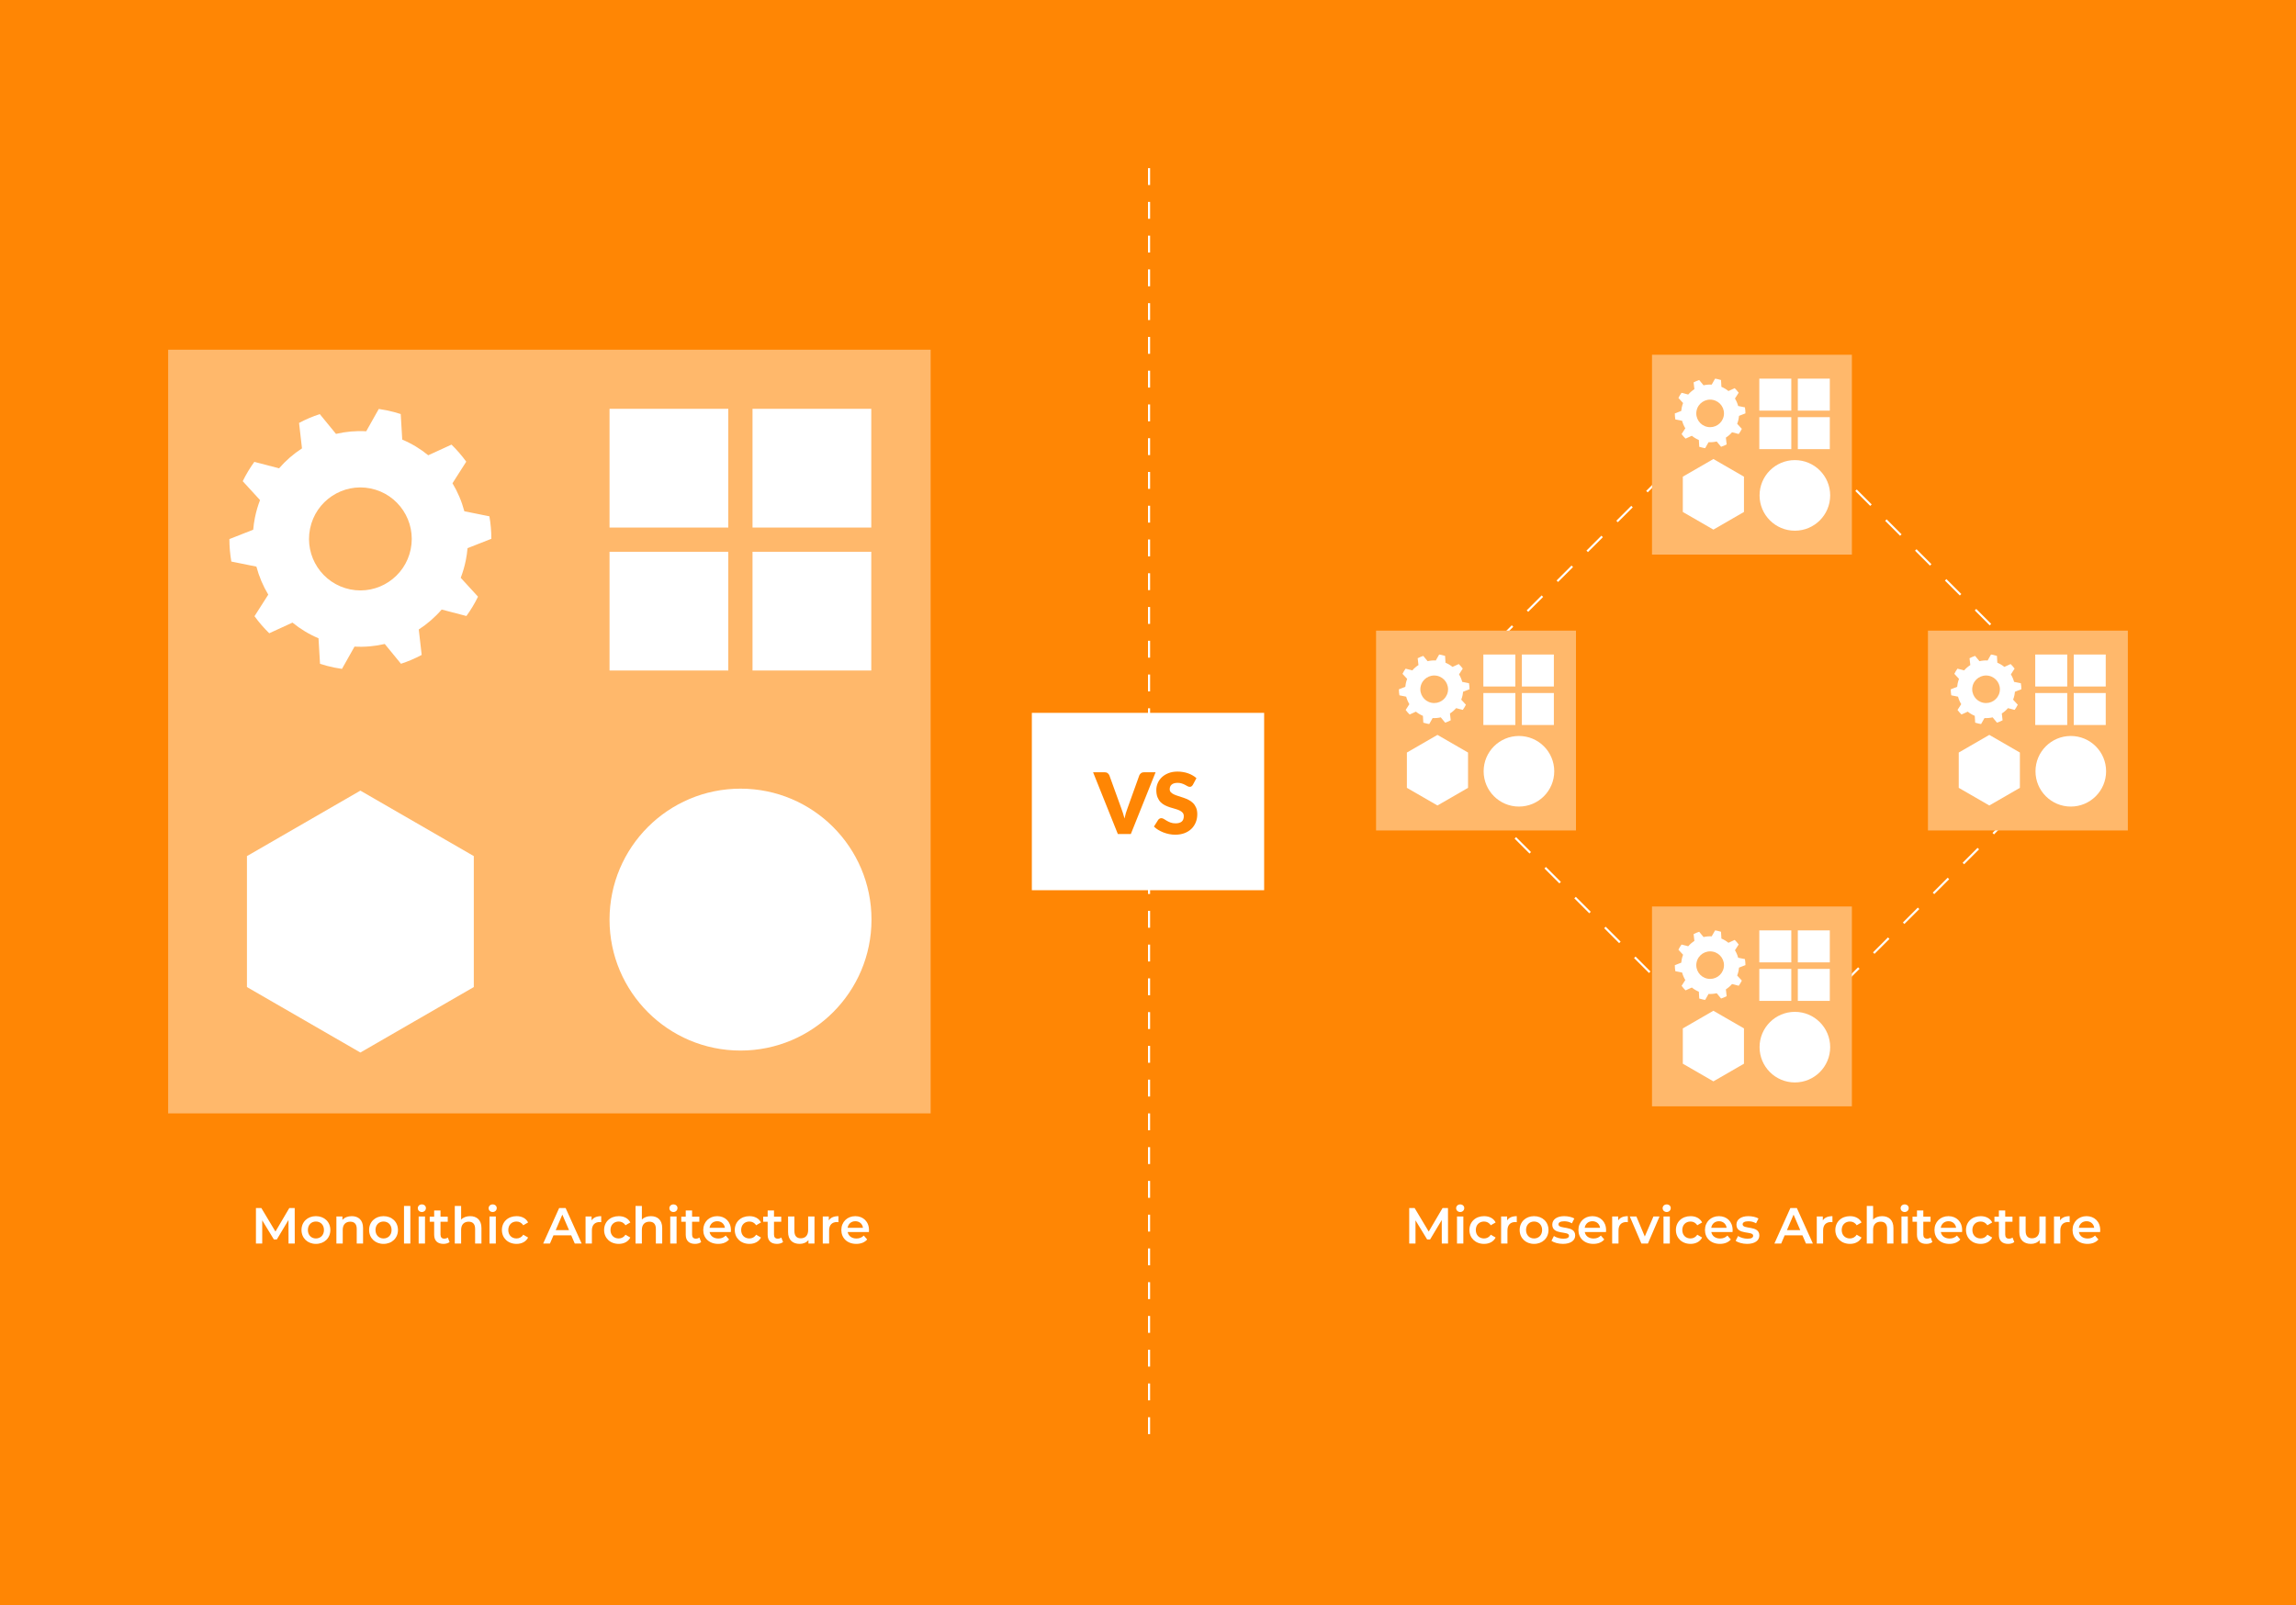 <svg width="1024" height="716" viewBox="0 0 1024 716" fill="none" xmlns="http://www.w3.org/2000/svg">
<rect width="1024" height="716" fill="#FF8604"/>
<line x1="512.471" y1="75" x2="512.471" y2="641" stroke="white" stroke-width="0.942" stroke-dasharray="7.53 7.53"/>
<rect width="103.6" height="79.113" transform="translate(460.199 318)" fill="white"/>
<path d="M515.389 344.498L504.342 372.056H498.554L487.508 344.498H492.653C493.208 344.498 493.656 344.63 493.996 344.895C494.336 345.147 494.595 345.475 494.771 345.878L500.105 360.632C500.358 361.275 500.604 361.981 500.843 362.75C501.083 363.507 501.31 364.301 501.524 365.134C501.701 364.301 501.896 363.507 502.11 362.75C502.337 361.981 502.577 361.275 502.829 360.632L508.125 345.878C508.264 345.525 508.51 345.21 508.863 344.933C509.229 344.643 509.676 344.498 510.206 344.498H515.389ZM532.012 350.096C531.823 350.399 531.621 350.626 531.407 350.777C531.205 350.929 530.94 351.004 530.612 351.004C530.322 351.004 530.007 350.916 529.666 350.739C529.339 350.55 528.96 350.342 528.532 350.115C528.115 349.888 527.636 349.687 527.094 349.51C526.552 349.321 525.934 349.226 525.24 349.226C524.043 349.226 523.147 349.485 522.555 350.002C521.975 350.506 521.684 351.193 521.684 352.063C521.684 352.618 521.861 353.079 522.214 353.444C522.567 353.81 523.027 354.125 523.595 354.39C524.175 354.655 524.831 354.901 525.562 355.128C526.306 355.342 527.063 355.588 527.832 355.865C528.601 356.13 529.351 356.445 530.083 356.811C530.827 357.177 531.482 357.643 532.05 358.211C532.63 358.778 533.096 359.472 533.449 360.291C533.803 361.098 533.979 362.076 533.979 363.223C533.979 364.497 533.758 365.688 533.317 366.798C532.876 367.908 532.233 368.879 531.388 369.711C530.555 370.531 529.521 371.18 528.286 371.659C527.063 372.126 525.669 372.359 524.106 372.359C523.248 372.359 522.372 372.271 521.476 372.094C520.594 371.918 519.736 371.672 518.904 371.357C518.072 371.029 517.29 370.644 516.559 370.203C515.827 369.761 515.19 369.27 514.648 368.727L516.54 365.739C516.691 365.524 516.886 365.348 517.126 365.209C517.378 365.058 517.649 364.982 517.939 364.982C518.318 364.982 518.696 365.102 519.074 365.342C519.465 365.581 519.9 365.846 520.379 366.136C520.871 366.426 521.432 366.691 522.063 366.93C522.693 367.17 523.437 367.29 524.295 367.29C525.455 367.29 526.356 367.038 527 366.533C527.643 366.016 527.964 365.203 527.964 364.093C527.964 363.45 527.788 362.927 527.435 362.523C527.081 362.12 526.615 361.786 526.035 361.521C525.467 361.256 524.818 361.023 524.087 360.821C523.355 360.619 522.605 360.399 521.836 360.159C521.067 359.907 520.316 359.604 519.585 359.251C518.854 358.885 518.198 358.413 517.618 357.832C517.05 357.24 516.59 356.508 516.237 355.638C515.884 354.756 515.707 353.671 515.707 352.385C515.707 351.351 515.915 350.342 516.332 349.359C516.748 348.375 517.359 347.499 518.166 346.73C518.973 345.96 519.963 345.349 521.136 344.895C522.309 344.428 523.652 344.195 525.165 344.195C526.01 344.195 526.829 344.264 527.624 344.403C528.431 344.529 529.194 344.725 529.912 344.989C530.631 345.242 531.299 345.551 531.917 345.916C532.548 346.269 533.109 346.673 533.601 347.127L532.012 350.096Z" fill="#FF8604"/>
<rect x="74.996" y="156" width="340.064" height="340.672" fill="#FFB86B"/>
<path d="M142.732 296.126C144.795 296.792 146.911 297.357 149.084 297.798C150.231 298.032 151.377 298.227 152.518 298.389L158.113 288.445C162.723 288.703 167.255 288.286 171.598 287.271L178.83 296.099C182.027 295.051 185.12 293.731 188.071 292.161L186.766 280.806C190.559 278.347 194.004 275.358 196.986 271.915L208.02 274.796C209.971 272.101 211.705 269.219 213.192 266.173L205.478 257.75C206.427 255.274 207.19 252.689 207.735 250.003C208.106 248.172 208.364 246.344 208.523 244.528L219.14 240.356C219.14 236.958 218.844 233.608 218.272 230.33L207.095 228.064C205.921 223.648 204.131 219.446 201.802 215.574L207.942 205.948C205.972 203.234 203.775 200.686 201.362 198.342L190.999 203.093C187.532 200.26 183.641 197.891 179.396 196.096L178.72 184.699C176.657 184.033 174.541 183.468 172.368 183.027C171.221 182.793 170.075 182.598 168.931 182.436L163.336 192.383C158.726 192.125 154.194 192.542 149.851 193.557L142.618 184.729C139.421 185.777 136.329 187.097 133.378 188.667L134.683 200.023C130.89 202.481 127.445 205.471 124.463 208.916L113.429 206.035C111.478 208.73 109.744 211.612 108.257 214.659L115.971 223.081C115.022 225.557 114.258 228.142 113.714 230.828C113.342 232.659 113.085 234.487 112.926 236.303L102.309 240.476C102.309 243.873 102.605 247.223 103.177 250.501L114.354 252.767C115.528 257.183 117.318 261.385 119.647 265.257L113.507 274.883C115.477 277.597 117.674 280.145 120.087 282.49L130.45 277.738C133.917 280.572 137.808 282.94 142.053 284.735L142.729 296.132L142.732 296.126ZM138.281 235.832C140.804 223.402 152.898 215.373 165.297 217.903C177.696 220.434 185.7 232.56 183.177 244.993C180.653 257.423 168.56 265.452 156.161 262.922C143.762 260.391 135.757 248.265 138.281 235.832Z" fill="white"/>
<path d="M160.724 352.694L211.314 381.902V440.318L160.724 469.526L110.135 440.318V381.902L160.724 352.694Z" fill="white"/>
<rect x="271.848" y="182.371" width="52.965" height="52.965" fill="white"/>
<rect x="271.848" y="246.145" width="52.965" height="52.965" fill="white"/>
<rect x="335.617" y="182.371" width="52.965" height="52.965" fill="white"/>
<rect x="335.617" y="246.145" width="52.965" height="52.965" fill="white"/>
<circle cx="330.264" cy="410.232" r="58.416" fill="white"/>
<rect x="627.951" y="325.891" width="217.101" height="217.101" transform="rotate(-45 627.951 325.891)" stroke="white" stroke-width="0.942" stroke-dasharray="9.42 9.42"/>
<rect x="736.781" y="158.252" width="89.149" height="89.149" fill="#FFB86B"/>
<path d="M757.857 199.314C758.413 199.493 758.984 199.643 759.57 199.761C759.879 199.824 760.188 199.876 760.495 199.92L762.003 197.26C763.246 197.329 764.468 197.218 765.638 196.946L767.588 199.307C768.45 199.027 769.283 198.674 770.079 198.254L769.727 195.217C770.749 194.56 771.678 193.76 772.482 192.84L775.456 193.61C775.982 192.89 776.449 192.119 776.851 191.304L774.771 189.052C775.027 188.39 775.233 187.698 775.38 186.98C775.48 186.49 775.549 186.002 775.592 185.516L778.454 184.4C778.454 183.492 778.374 182.596 778.22 181.719L775.207 181.113C774.891 179.932 774.408 178.809 773.78 177.773L775.435 175.199C774.904 174.473 774.312 173.792 773.662 173.165L770.868 174.435C769.934 173.678 768.885 173.044 767.74 172.564L767.558 169.516C767.002 169.338 766.432 169.187 765.846 169.069C765.537 169.007 765.228 168.955 764.92 168.911L763.411 171.571C762.169 171.502 760.947 171.614 759.776 171.885L757.827 169.524C756.965 169.805 756.131 170.158 755.336 170.578L755.688 173.614C754.665 174.272 753.737 175.071 752.933 175.993L749.959 175.222C749.432 175.943 748.965 176.713 748.564 177.528L750.644 179.781C750.388 180.443 750.182 181.134 750.035 181.852C749.935 182.342 749.866 182.831 749.823 183.317L746.961 184.432C746.961 185.341 747.041 186.237 747.195 187.113L750.208 187.719C750.524 188.9 751.007 190.024 751.635 191.059L749.98 193.634C750.511 194.359 751.103 195.041 751.753 195.668L754.547 194.397C755.481 195.155 756.53 195.788 757.674 196.268L757.857 199.316L757.857 199.314ZM756.658 183.19C757.338 179.867 760.598 177.719 763.94 178.396C767.282 179.073 769.44 182.316 768.76 185.64C768.079 188.964 764.819 191.112 761.477 190.435C758.135 189.758 755.977 186.515 756.658 183.19Z" fill="white"/>
<path d="M764.161 204.765L777.797 212.638V228.384L764.161 236.258L750.524 228.384V212.638L764.161 204.765Z" fill="white"/>
<rect x="784.641" y="168.911" width="14.267" height="14.267" fill="white"/>
<rect x="784.641" y="186.089" width="14.267" height="14.267" fill="white"/>
<rect x="801.816" y="168.911" width="14.267" height="14.267" fill="white"/>
<rect x="801.816" y="186.089" width="14.267" height="14.267" fill="white"/>
<circle cx="800.5" cy="220.996" r="15.746" fill="white"/>
<rect x="736.781" y="404.381" width="89.149" height="89.149" fill="#FFB86B"/>
<path d="M757.857 445.444C758.413 445.622 758.984 445.773 759.57 445.891C759.879 445.953 760.188 446.005 760.495 446.049L762.003 443.389C763.246 443.458 764.468 443.347 765.638 443.076L767.588 445.436C768.45 445.156 769.283 444.803 770.079 444.383L769.727 441.347C770.749 440.689 771.678 439.89 772.482 438.969L775.456 439.74C775.982 439.019 776.449 438.248 776.851 437.433L774.771 435.181C775.027 434.519 775.233 433.828 775.38 433.109C775.48 432.62 775.549 432.131 775.592 431.645L778.454 430.529C778.454 429.621 778.374 428.725 778.22 427.848L775.207 427.242C774.891 426.061 774.408 424.938 773.78 423.902L775.435 421.328C774.904 420.602 774.312 419.921 773.662 419.294L770.868 420.565C769.934 419.807 768.885 419.173 767.74 418.693L767.558 415.646C767.002 415.467 766.432 415.316 765.846 415.198C765.537 415.136 765.228 415.084 764.92 415.04L763.411 417.7C762.169 417.631 760.947 417.743 759.776 418.014L757.827 415.654C756.965 415.934 756.131 416.287 755.336 416.707L755.688 419.743C754.665 420.401 753.737 421.2 752.933 422.122L749.959 421.351C749.432 422.072 748.965 422.843 748.564 423.657L750.644 425.91C750.388 426.572 750.182 427.263 750.035 427.982C749.935 428.471 749.866 428.96 749.823 429.446L746.961 430.561C746.961 431.47 747.041 432.366 747.195 433.242L750.208 433.848C750.524 435.029 751.007 436.153 751.635 437.189L749.98 439.763C750.511 440.488 751.103 441.17 751.753 441.797L754.547 440.526C755.481 441.284 756.53 441.917 757.674 442.397L757.857 445.445L757.857 445.444ZM756.658 429.32C757.338 425.996 760.598 423.848 763.94 424.525C767.282 425.202 769.44 428.445 768.76 431.769C768.079 435.093 764.819 437.241 761.477 436.564C758.135 435.887 755.977 432.644 756.658 429.32Z" fill="white"/>
<path d="M764.161 450.894L777.797 458.767V474.514L764.161 482.387L750.524 474.514V458.767L764.161 450.894Z" fill="white"/>
<rect x="784.641" y="415.04" width="14.267" height="14.267" fill="white"/>
<rect x="784.641" y="432.219" width="14.267" height="14.267" fill="white"/>
<rect x="801.816" y="415.04" width="14.267" height="14.267" fill="white"/>
<rect x="801.816" y="432.219" width="14.267" height="14.267" fill="white"/>
<circle cx="800.5" cy="467.125" r="15.746" fill="white"/>
<rect x="613.719" y="281.317" width="89.149" height="89.149" fill="#FFB86B"/>
<path d="M634.795 322.379C635.351 322.557 635.921 322.708 636.507 322.826C636.816 322.889 637.125 322.941 637.433 322.984L638.941 320.325C640.183 320.394 641.405 320.282 642.576 320.011L644.525 322.372C645.387 322.092 646.221 321.738 647.016 321.319L646.665 318.282C647.687 317.625 648.616 316.825 649.419 315.904L652.394 316.675C652.92 315.954 653.387 315.184 653.788 314.369L651.709 312.116C651.964 311.454 652.17 310.763 652.317 310.045C652.417 309.555 652.486 309.066 652.529 308.581L655.391 307.465C655.391 306.556 655.311 305.66 655.157 304.784L652.144 304.178C651.828 302.997 651.345 301.873 650.718 300.838L652.373 298.263C651.842 297.538 651.249 296.856 650.599 296.229L647.806 297.5C646.871 296.742 645.822 296.109 644.678 295.629L644.496 292.581C643.94 292.403 643.369 292.252 642.783 292.134C642.474 292.071 642.165 292.019 641.857 291.976L640.349 294.636C639.106 294.567 637.885 294.678 636.714 294.95L634.764 292.589C633.903 292.869 633.069 293.222 632.273 293.642L632.625 296.679C631.603 297.336 630.674 298.136 629.87 299.057L626.896 298.287C626.37 299.007 625.903 299.778 625.502 300.593L627.581 302.845C627.325 303.507 627.12 304.199 626.973 304.917C626.873 305.407 626.803 305.895 626.761 306.381L623.898 307.497C623.898 308.406 623.978 309.301 624.132 310.178L627.145 310.784C627.462 311.965 627.944 313.088 628.572 314.124L626.917 316.698C627.448 317.424 628.04 318.105 628.691 318.732L631.484 317.462C632.419 318.219 633.468 318.853 634.612 319.333L634.794 322.381L634.795 322.379ZM633.595 306.255C634.275 302.931 637.535 300.784 640.877 301.461C644.22 302.137 646.377 305.38 645.697 308.705C645.017 312.029 641.757 314.176 638.415 313.499C635.073 312.823 632.915 309.58 633.595 306.255Z" fill="white"/>
<path d="M641.098 327.829L654.735 335.703V351.449L641.098 359.322L627.461 351.449V335.703L641.098 327.829Z" fill="white"/>
<rect x="661.57" y="291.976" width="14.267" height="14.267" fill="white"/>
<rect x="661.57" y="309.154" width="14.267" height="14.267" fill="white"/>
<rect x="678.746" y="291.976" width="14.267" height="14.267" fill="white"/>
<rect x="678.746" y="309.154" width="14.267" height="14.267" fill="white"/>
<circle cx="677.438" cy="344.06" r="15.746" fill="white"/>
<rect x="859.852" y="281.317" width="89.149" height="89.149" fill="#FFB86B"/>
<path d="M880.916 322.379C881.472 322.557 882.042 322.708 882.628 322.826C882.937 322.889 883.246 322.941 883.554 322.984L885.062 320.325C886.305 320.394 887.526 320.282 888.697 320.011L890.647 322.372C891.508 322.092 892.342 321.738 893.138 321.319L892.786 318.282C893.808 317.625 894.737 316.825 895.54 315.904L898.515 316.675C899.041 315.954 899.508 315.184 899.909 314.369L897.83 312.116C898.085 311.454 898.291 310.763 898.438 310.045C898.538 309.555 898.608 309.066 898.65 308.581L901.512 307.465C901.512 306.556 901.433 305.66 901.278 304.784L898.265 304.178C897.949 302.997 897.467 301.873 896.839 300.838L898.494 298.263C897.963 297.538 897.371 296.856 896.72 296.229L893.927 297.5C892.992 296.742 891.943 296.109 890.799 295.629L890.617 292.581C890.061 292.403 889.49 292.252 888.904 292.134C888.595 292.071 888.286 292.019 887.978 291.976L886.47 294.636C885.227 294.567 884.006 294.678 882.835 294.95L880.885 292.589C880.024 292.869 879.19 293.222 878.394 293.642L878.746 296.679C877.724 297.336 876.795 298.136 875.991 299.057L873.017 298.287C872.491 299.007 872.024 299.778 871.623 300.593L873.702 302.845C873.446 303.507 873.241 304.199 873.094 304.917C872.994 305.407 872.924 305.895 872.882 306.381L870.02 307.497C870.02 308.406 870.099 309.301 870.254 310.178L873.267 310.784C873.583 311.965 874.065 313.088 874.693 314.124L873.038 316.698C873.569 317.424 874.161 318.105 874.812 318.732L877.605 317.462C878.54 318.219 879.589 318.853 880.733 319.333L880.915 322.381L880.916 322.379ZM879.716 306.255C880.396 302.931 883.656 300.784 886.999 301.461C890.341 302.137 892.498 305.38 891.818 308.705C891.138 312.029 887.878 314.176 884.536 313.499C881.194 312.823 879.036 309.58 879.716 306.255Z" fill="white"/>
<path d="M887.219 327.829L900.856 335.703V351.449L887.219 359.322L873.582 351.449V335.703L887.219 327.829Z" fill="white"/>
<rect x="907.699" y="291.976" width="14.267" height="14.267" fill="white"/>
<rect x="907.699" y="309.154" width="14.267" height="14.267" fill="white"/>
<rect x="924.875" y="291.976" width="14.267" height="14.267" fill="white"/>
<rect x="924.875" y="309.154" width="14.267" height="14.267" fill="white"/>
<circle cx="923.559" cy="344.06" r="15.746" fill="white"/>
<path d="M131.461 554.727H128.681L128.658 544.239L123.46 552.919H122.149L116.95 544.375V554.727H114.147V538.905H116.565L122.849 549.393L129.02 538.905H131.439L131.461 554.727ZM140.889 554.886C137.182 554.886 134.469 552.309 134.469 548.692C134.469 545.076 137.182 542.521 140.889 542.521C144.641 542.521 147.331 545.076 147.331 548.692C147.331 552.309 144.641 554.886 140.889 554.886ZM140.889 552.467C142.946 552.467 144.483 550.998 144.483 548.692C144.483 546.387 142.946 544.917 140.889 544.917C138.854 544.917 137.317 546.387 137.317 548.692C137.317 550.998 138.854 552.467 140.889 552.467ZM156.881 542.521C159.775 542.521 161.922 544.171 161.922 547.811V554.727H159.097V548.172C159.097 546.025 158.034 544.985 156.226 544.985C154.214 544.985 152.858 546.206 152.858 548.624V554.727H150.033V542.657H152.722V544.217C153.649 543.109 155.118 542.521 156.881 542.521ZM171.042 554.886C167.335 554.886 164.622 552.309 164.622 548.692C164.622 545.076 167.335 542.521 171.042 542.521C174.794 542.521 177.484 545.076 177.484 548.692C177.484 552.309 174.794 554.886 171.042 554.886ZM171.042 552.467C173.099 552.467 174.636 550.998 174.636 548.692C174.636 546.387 173.099 544.917 171.042 544.917C169.007 544.917 167.47 546.387 167.47 548.692C167.47 550.998 169.007 552.467 171.042 552.467ZM180.185 554.727V537.955H183.011V554.727H180.185ZM188.143 540.668C187.104 540.668 186.335 539.922 186.335 538.973C186.335 538.023 187.104 537.277 188.143 537.277C189.183 537.277 189.952 537.978 189.952 538.905C189.952 539.899 189.206 540.668 188.143 540.668ZM186.719 554.727V542.657H189.545V554.727H186.719ZM199.718 552.06L200.509 554.072C199.831 554.614 198.814 554.886 197.797 554.886C195.152 554.886 193.637 553.484 193.637 550.817V545.008H191.648V542.747H193.637V539.99H196.463V542.747H199.695V545.008H196.463V550.749C196.463 551.924 197.051 552.557 198.136 552.557C198.723 552.557 199.288 552.399 199.718 552.06ZM209.682 542.521C212.575 542.521 214.723 544.171 214.723 547.811V554.727H211.897V548.172C211.897 546.025 210.835 544.985 209.027 544.985C207.015 544.985 205.659 546.206 205.659 548.624V554.727H202.833V537.955H205.659V544.058C206.585 543.064 208.009 542.521 209.682 542.521ZM219.731 540.668C218.691 540.668 217.923 539.922 217.923 538.973C217.923 538.023 218.691 537.277 219.731 537.277C220.771 537.277 221.539 537.978 221.539 538.905C221.539 539.899 220.793 540.668 219.731 540.668ZM218.307 554.727V542.657H221.132V554.727H218.307ZM230.379 554.886C226.559 554.886 223.846 552.309 223.846 548.692C223.846 545.076 226.559 542.521 230.379 542.521C232.73 542.521 234.606 543.493 235.532 545.324L233.362 546.59C232.639 545.437 231.554 544.917 230.356 544.917C228.277 544.917 226.694 546.364 226.694 548.692C226.694 551.043 228.277 552.467 230.356 552.467C231.554 552.467 232.639 551.947 233.362 550.794L235.532 552.06C234.606 553.868 232.73 554.886 230.379 554.886ZM256.337 554.727L254.755 551.066H246.844L245.284 554.727H242.255L249.375 538.905H252.269L259.411 554.727H256.337ZM247.838 548.76H253.783L250.799 541.843L247.838 548.76ZM263.842 544.42C264.656 543.154 266.125 542.521 268.137 542.521V545.211C267.888 545.166 267.685 545.143 267.481 545.143C265.334 545.143 263.978 546.409 263.978 548.873V554.727H261.152V542.657H263.842V544.42ZM275.961 554.886C272.141 554.886 269.429 552.309 269.429 548.692C269.429 545.076 272.141 542.521 275.961 542.521C278.312 542.521 280.188 543.493 281.115 545.324L278.945 546.59C278.222 545.437 277.137 544.917 275.939 544.917C273.859 544.917 272.277 546.364 272.277 548.692C272.277 551.043 273.859 552.467 275.939 552.467C277.137 552.467 278.222 551.947 278.945 550.794L281.115 552.06C280.188 553.868 278.312 554.886 275.961 554.886ZM290.296 542.521C293.189 542.521 295.337 544.171 295.337 547.811V554.727H292.511V548.172C292.511 546.025 291.449 544.985 289.64 544.985C287.629 544.985 286.272 546.206 286.272 548.624V554.727H283.447V537.955H286.272V544.058C287.199 543.064 288.623 542.521 290.296 542.521ZM300.345 540.668C299.305 540.668 298.537 539.922 298.537 538.973C298.537 538.023 299.305 537.277 300.345 537.277C301.385 537.277 302.153 537.978 302.153 538.905C302.153 539.899 301.407 540.668 300.345 540.668ZM298.921 554.727V542.657H301.746V554.727H298.921ZM311.919 552.06L312.71 554.072C312.032 554.614 311.015 554.886 309.998 554.886C307.353 554.886 305.839 553.484 305.839 550.817V545.008H303.85V542.747H305.839V539.99H308.664V542.747H311.897V545.008H308.664V550.749C308.664 551.924 309.252 552.557 310.337 552.557C310.925 552.557 311.49 552.399 311.919 552.06ZM325.984 548.76C325.984 548.986 325.962 549.325 325.939 549.596H316.468C316.807 551.359 318.277 552.49 320.379 552.49C321.735 552.49 322.797 552.06 323.656 551.179L325.171 552.919C324.086 554.207 322.39 554.886 320.311 554.886C316.265 554.886 313.643 552.286 313.643 548.692C313.643 545.098 316.287 542.521 319.881 542.521C323.408 542.521 325.984 544.985 325.984 548.76ZM319.881 544.782C318.051 544.782 316.717 545.957 316.446 547.72H323.295C323.069 545.98 321.735 544.782 319.881 544.782ZM334.236 554.886C330.416 554.886 327.704 552.309 327.704 548.692C327.704 545.076 330.416 542.521 334.236 542.521C336.587 542.521 338.463 543.493 339.39 545.324L337.22 546.59C336.497 545.437 335.412 544.917 334.214 544.917C332.134 544.917 330.552 546.364 330.552 548.692C330.552 551.043 332.134 552.467 334.214 552.467C335.412 552.467 336.497 551.947 337.22 550.794L339.39 552.06C338.463 553.868 336.587 554.886 334.236 554.886ZM348.452 552.06L349.243 554.072C348.565 554.614 347.547 554.886 346.53 554.886C343.886 554.886 342.371 553.484 342.371 550.817V545.008H340.382V542.747H342.371V539.99H345.197V542.747H348.429V545.008H345.197V550.749C345.197 551.924 345.784 552.557 346.869 552.557C347.457 552.557 348.022 552.399 348.452 552.06ZM360.428 542.657H363.253V554.727H360.563V553.19C359.659 554.298 358.235 554.886 356.675 554.886C353.579 554.886 351.477 553.19 351.477 549.551V542.657H354.302V549.167C354.302 551.359 355.342 552.399 357.127 552.399C359.094 552.399 360.428 551.179 360.428 548.76V542.657ZM369.642 544.42C370.456 543.154 371.925 542.521 373.937 542.521V545.211C373.688 545.166 373.485 545.143 373.281 545.143C371.134 545.143 369.778 546.409 369.778 548.873V554.727H366.952V542.657H369.642V544.42ZM387.571 548.76C387.571 548.986 387.548 549.325 387.525 549.596H378.054C378.393 551.359 379.863 552.49 381.965 552.49C383.321 552.49 384.383 552.06 385.242 551.179L386.757 552.919C385.672 554.207 383.977 554.886 381.897 554.886C377.851 554.886 375.229 552.286 375.229 548.692C375.229 545.098 377.874 542.521 381.468 542.521C384.994 542.521 387.571 544.985 387.571 548.76ZM381.468 544.782C379.637 544.782 378.303 545.957 378.032 547.72H384.881C384.655 545.98 383.321 544.782 381.468 544.782Z" fill="white"/>
<path d="M645.812 554.727H643.032L643.01 544.239L637.811 552.919H636.5L631.301 544.375V554.727H628.498V538.905H630.917L637.2 549.393L643.371 538.905H645.79L645.812 554.727ZM651.239 540.668C650.199 540.668 649.431 539.922 649.431 538.973C649.431 538.023 650.199 537.277 651.239 537.277C652.279 537.277 653.047 537.978 653.047 538.905C653.047 539.899 652.301 540.668 651.239 540.668ZM649.815 554.727V542.657H652.64V554.727H649.815ZM661.887 554.886C658.067 554.886 655.354 552.309 655.354 548.692C655.354 545.076 658.067 542.521 661.887 542.521C664.238 542.521 666.114 543.493 667.04 545.324L664.87 546.59C664.147 545.437 663.062 544.917 661.864 544.917C659.785 544.917 658.202 546.364 658.202 548.692C658.202 551.043 659.785 552.467 661.864 552.467C663.062 552.467 664.147 551.947 664.87 550.794L667.04 552.06C666.114 553.868 664.238 554.886 661.887 554.886ZM672.173 544.42C672.986 543.154 674.456 542.521 676.467 542.521V545.211C676.219 545.166 676.015 545.143 675.812 545.143C673.665 545.143 672.308 546.409 672.308 548.873V554.727H669.483V542.657H672.173V544.42ZM684.179 554.886C680.472 554.886 677.759 552.309 677.759 548.692C677.759 545.076 680.472 542.521 684.179 542.521C687.931 542.521 690.621 545.076 690.621 548.692C690.621 552.309 687.931 554.886 684.179 554.886ZM684.179 552.467C686.236 552.467 687.773 550.998 687.773 548.692C687.773 546.387 686.236 544.917 684.179 544.917C682.144 544.917 680.607 546.387 680.607 548.692C680.607 550.998 682.144 552.467 684.179 552.467ZM697.052 554.886C695.04 554.886 693.029 554.298 691.944 553.529L693.029 551.382C694.091 552.083 695.719 552.58 697.233 552.58C699.019 552.58 699.765 552.083 699.765 551.246C699.765 548.941 692.305 551.111 692.305 546.296C692.305 544.013 694.362 542.521 697.617 542.521C699.222 542.521 701.053 542.906 702.138 543.561L701.053 545.708C699.9 545.03 698.747 544.804 697.595 544.804C695.877 544.804 695.063 545.369 695.063 546.161C695.063 548.602 702.522 546.432 702.522 551.156C702.522 553.416 700.443 554.886 697.052 554.886ZM716.303 548.76C716.303 548.986 716.28 549.325 716.257 549.596H706.786C707.125 551.359 708.595 552.49 710.697 552.49C712.053 552.49 713.115 552.06 713.974 551.179L715.489 552.919C714.404 554.207 712.709 554.886 710.629 554.886C706.583 554.886 703.961 552.286 703.961 548.692C703.961 545.098 706.606 542.521 710.2 542.521C713.726 542.521 716.303 544.985 716.303 548.76ZM710.2 544.782C708.369 544.782 707.035 545.957 706.764 547.72H713.613C713.387 545.98 712.053 544.782 710.2 544.782ZM721.706 544.42C722.52 543.154 723.989 542.521 726.001 542.521V545.211C725.752 545.166 725.549 545.143 725.346 545.143C723.198 545.143 721.842 546.409 721.842 548.873V554.727H719.017V542.657H721.706V544.42ZM737.429 542.657H740.141L734.965 554.727H732.049L726.873 542.657H729.811L733.564 551.608L737.429 542.657ZM743.331 540.668C742.291 540.668 741.523 539.922 741.523 538.973C741.523 538.023 742.291 537.277 743.331 537.277C744.371 537.277 745.14 537.978 745.14 538.905C745.14 539.899 744.394 540.668 743.331 540.668ZM741.907 554.727V542.657H744.733V554.727H741.907ZM753.979 554.886C750.159 554.886 747.447 552.309 747.447 548.692C747.447 545.076 750.159 542.521 753.979 542.521C756.33 542.521 758.206 543.493 759.133 545.324L756.963 546.59C756.239 545.437 755.154 544.917 753.956 544.917C751.877 544.917 750.295 546.364 750.295 548.692C750.295 551.043 751.877 552.467 753.956 552.467C755.154 552.467 756.239 551.947 756.963 550.794L759.133 552.06C758.206 553.868 756.33 554.886 753.979 554.886ZM772.745 548.76C772.745 548.986 772.723 549.325 772.7 549.596H763.229C763.568 551.359 765.038 552.49 767.14 552.49C768.496 552.49 769.558 552.06 770.417 551.179L771.932 552.919C770.847 554.207 769.151 554.886 767.072 554.886C763.026 554.886 760.404 552.286 760.404 548.692C760.404 545.098 763.048 542.521 766.642 542.521C770.169 542.521 772.745 544.985 772.745 548.76ZM766.642 544.782C764.812 544.782 763.478 545.957 763.207 547.72H770.056C769.83 545.98 768.496 544.782 766.642 544.782ZM779.189 554.886C777.177 554.886 775.166 554.298 774.081 553.529L775.166 551.382C776.228 552.083 777.855 552.58 779.37 552.58C781.156 552.58 781.902 552.083 781.902 551.246C781.902 548.941 774.442 551.111 774.442 546.296C774.442 544.013 776.499 542.521 779.754 542.521C781.359 542.521 783.19 542.906 784.275 543.561L783.19 545.708C782.037 545.03 780.884 544.804 779.732 544.804C778.014 544.804 777.2 545.369 777.2 546.161C777.2 548.602 784.659 546.432 784.659 551.156C784.659 553.416 782.58 554.886 779.189 554.886ZM805.455 554.727L803.873 551.066H795.961L794.402 554.727H791.373L798.493 538.905H801.386L808.529 554.727H805.455ZM796.956 548.76H802.901L799.917 541.843L796.956 548.76ZM812.96 544.42C813.774 543.154 815.243 542.521 817.254 542.521V545.211C817.006 545.166 816.802 545.143 816.599 545.143C814.452 545.143 813.095 546.409 813.095 548.873V554.727H810.27V542.657H812.96V544.42ZM825.079 554.886C821.259 554.886 818.546 552.309 818.546 548.692C818.546 545.076 821.259 542.521 825.079 542.521C827.43 542.521 829.306 543.493 830.233 545.324L828.063 546.59C827.339 545.437 826.254 544.917 825.056 544.917C822.977 544.917 821.394 546.364 821.394 548.692C821.394 551.043 822.977 552.467 825.056 552.467C826.254 552.467 827.339 551.947 828.063 550.794L830.233 552.06C829.306 553.868 827.43 554.886 825.079 554.886ZM839.413 542.521C842.307 542.521 844.454 544.171 844.454 547.811V554.727H841.629V548.172C841.629 546.025 840.566 544.985 838.758 544.985C836.746 544.985 835.39 546.206 835.39 548.624V554.727H832.565V537.955H835.39V544.058C836.317 543.064 837.741 542.521 839.413 542.521ZM849.462 540.668C848.423 540.668 847.654 539.922 847.654 538.973C847.654 538.023 848.423 537.277 849.462 537.277C850.502 537.277 851.271 537.978 851.271 538.905C851.271 539.899 850.525 540.668 849.462 540.668ZM848.038 554.727V542.657H850.864V554.727H848.038ZM861.037 552.06L861.828 554.072C861.15 554.614 860.133 554.886 859.116 554.886C856.471 554.886 854.956 553.484 854.956 550.817V545.008H852.967V542.747H854.956V539.99H857.782V542.747H861.014V545.008H857.782V550.749C857.782 551.924 858.37 552.557 859.455 552.557C860.042 552.557 860.607 552.399 861.037 552.06ZM875.102 548.76C875.102 548.986 875.079 549.325 875.057 549.596H865.586C865.925 551.359 867.394 552.49 869.496 552.49C870.852 552.49 871.915 552.06 872.774 551.179L874.288 552.919C873.203 554.207 871.508 554.886 869.428 554.886C865.382 554.886 862.76 552.286 862.76 548.692C862.76 545.098 865.405 542.521 868.999 542.521C872.525 542.521 875.102 544.985 875.102 548.76ZM868.999 544.782C867.168 544.782 865.834 545.957 865.563 547.72H872.412C872.186 545.98 870.852 544.782 868.999 544.782ZM883.354 554.886C879.534 554.886 876.821 552.309 876.821 548.692C876.821 545.076 879.534 542.521 883.354 542.521C885.705 542.521 887.581 543.493 888.508 545.324L886.338 546.59C885.614 545.437 884.529 544.917 883.331 544.917C881.252 544.917 879.67 546.364 879.67 548.692C879.67 551.043 881.252 552.467 883.331 552.467C884.529 552.467 885.614 551.947 886.338 550.794L888.508 552.06C887.581 553.868 885.705 554.886 883.354 554.886ZM897.569 552.06L898.36 554.072C897.682 554.614 896.665 554.886 895.648 554.886C893.003 554.886 891.489 553.484 891.489 550.817V545.008H889.5V542.747H891.489V539.99H894.314V542.747H897.547V545.008H894.314V550.749C894.314 551.924 894.902 552.557 895.987 552.557C896.575 552.557 897.14 552.399 897.569 552.06ZM909.545 542.657H912.371V554.727H909.681V553.19C908.777 554.298 907.353 554.886 905.793 554.886C902.696 554.886 900.594 553.19 900.594 549.551V542.657H903.42V549.167C903.42 551.359 904.459 552.399 906.245 552.399C908.212 552.399 909.545 551.179 909.545 548.76V542.657ZM918.76 544.42C919.574 543.154 921.043 542.521 923.055 542.521V545.211C922.806 545.166 922.602 545.143 922.399 545.143C920.252 545.143 918.895 546.409 918.895 548.873V554.727H916.07V542.657H918.76V544.42ZM936.688 548.76C936.688 548.986 936.665 549.325 936.643 549.596H927.172C927.511 551.359 928.98 552.49 931.082 552.49C932.439 552.49 933.501 552.06 934.36 551.179L935.874 552.919C934.789 554.207 933.094 554.886 931.015 554.886C926.969 554.886 924.346 552.286 924.346 548.692C924.346 545.098 926.991 542.521 930.585 542.521C934.111 542.521 936.688 544.985 936.688 548.76ZM930.585 544.782C928.754 544.782 927.421 545.957 927.149 547.72H933.998C933.772 545.98 932.439 544.782 930.585 544.782Z" fill="white"/>
</svg>
